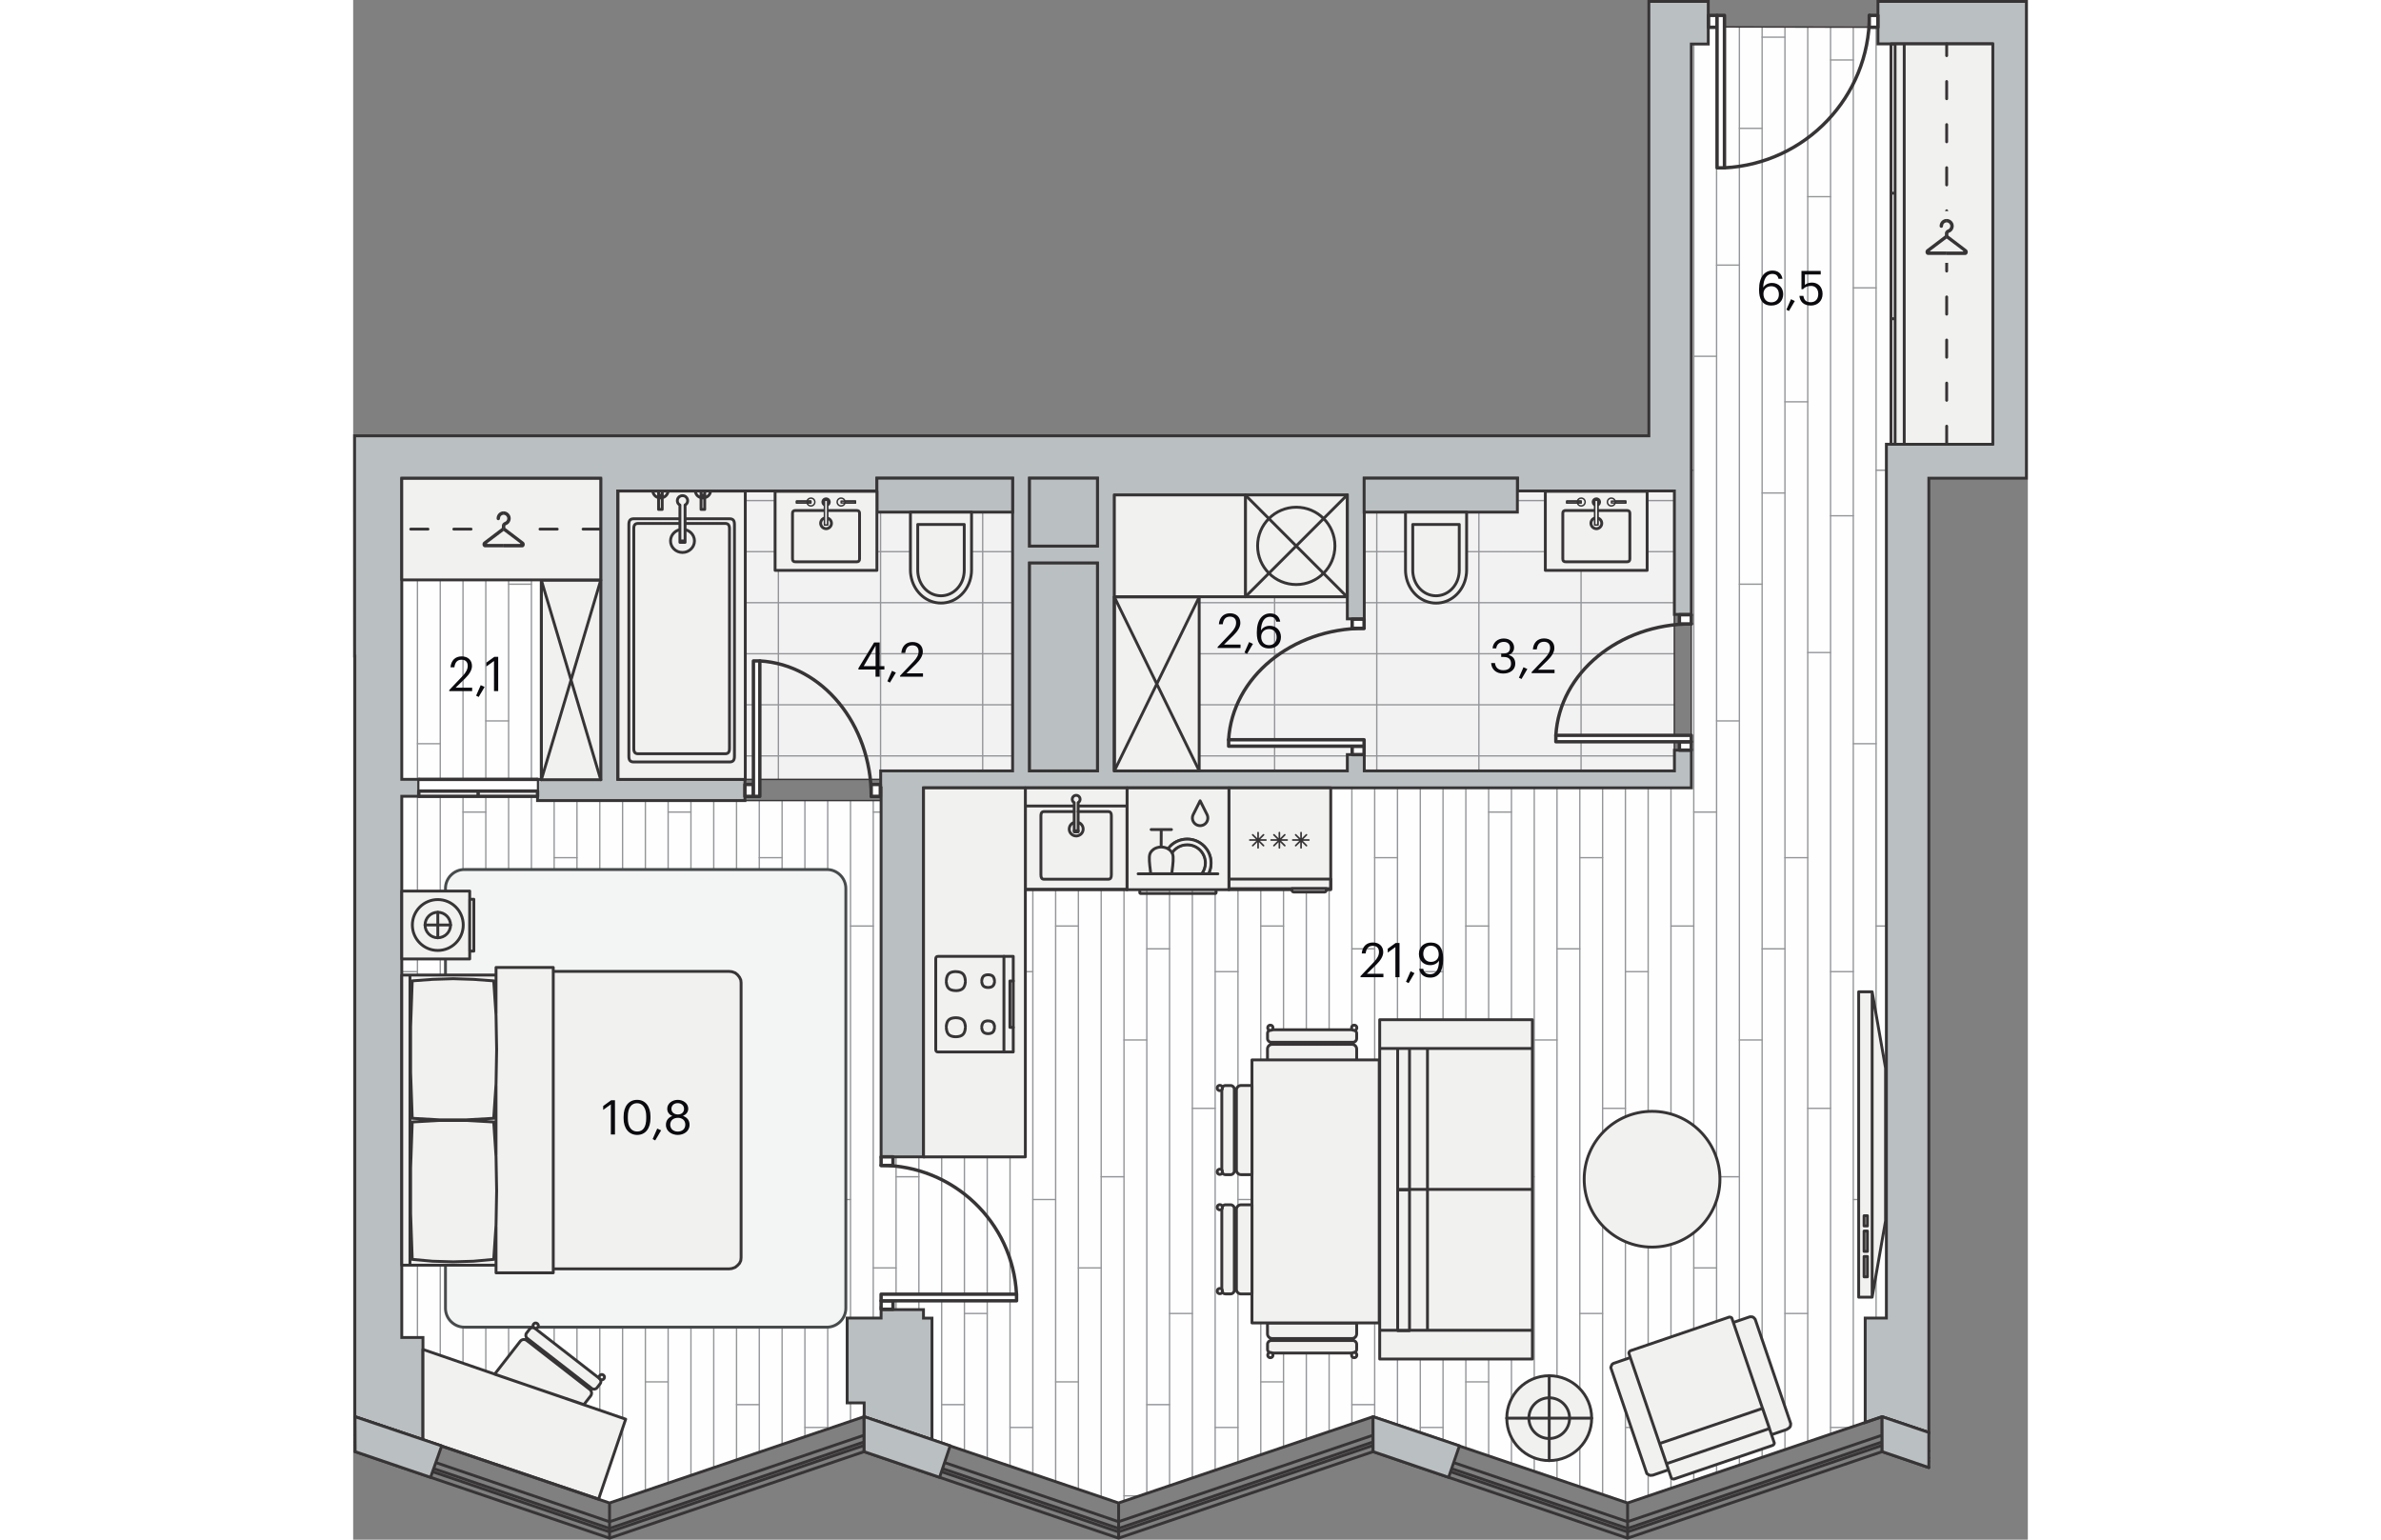 <svg xmlns="http://www.w3.org/2000/svg" xmlns:xlink="http://www.w3.org/1999/xlink" viewBox="0 0 279.78 257.23" enable-background="new 0 0 279.78 257.23" width="883" height="571"><rect x="0" y="0" width="279.78" height="257.23" fill="#808080" stroke="none"/><g><path fill-rule="evenodd" clip-rule="evenodd" fill="#FEFEFE" d="M223.55 131.63v-124.3l2.84.03v-2.87l28.34.06.01 2.78h19.18l-.05 66.89h-17.72v145.99h-3.54v17.44l-39.7 13.45-42.53-14.41-42.5 14.41-42.51-14.42-42.54 14.42-31.17-10.56v-17.08h-3.54v-143.57h33.24v53.86h53.93v-2.12z"/><defs><path id="a" d="M223.55 131.63v-124.3l2.84.03v-2.87l28.34.06.01 2.78h19.18l-.05 66.89h-17.72v145.99h-3.54v17.44l-39.7 13.45-42.53-14.41-42.5 14.41-42.51-14.42-42.54 14.42-31.17-10.56v-17.08h-3.54v-143.57h33.24v53.86h53.93v-2.12z"/></defs><clipPath id="b"><use xlink:href="#a" overflow="visible"/></clipPath><g clip-path="url(#b)"><g clip-rule="evenodd" stroke="#939598" stroke-width=".225" stroke-linecap="round" stroke-linejoin="round" fill="none"><path d="M250.62 459.87v-636.63M254.43 459.87v-636.63M243.01 459.87v-636.63M277.28 459.87v-636.63M246.82 459.87v-636.63M231.59 459.87v-636.63M265.86 459.87v-636.63M235.39 459.87v-636.63M269.66 459.87v-636.63M223.97 459.87v-636.63M258.24 459.87v-636.63M227.78 459.87v-636.63M262.05 459.87v-636.63M239.2 459.87v-636.63M273.47 459.87v-636.63M182.08 459.87v-636.63M216.35 459.87v-636.63M185.89 459.87v-636.63M220.16 459.87v-636.63M174.47 459.87v-636.63M208.74 459.87v-636.63M178.28 459.87v-636.63M212.55 459.87v-636.63M163.05 459.87v-636.63M197.32 459.87v-636.63M166.85 459.87v-636.63M201.12 459.87v-636.63M155.43 459.87v-636.63M189.7 459.87v-636.63M159.24 459.87v-636.63M193.51 459.87v-636.63M170.66 459.87v-636.63M204.93 459.87v-636.63M113.55 459.87v-636.63M147.82 459.87v-636.63M117.36 459.87v-636.63M151.63 459.87v-636.63M105.93 459.87v-636.63M140.2 459.87v-636.63M109.74 459.87v-636.63M144.01 459.87v-636.63M94.51 459.87v-636.63M128.78 459.87v-636.63M98.32 459.87v-636.63M132.59 459.87v-636.63M86.89 459.87v-636.63M121.16 459.87v-636.63M90.7 459.87v-636.63M124.97 459.87v-636.63M102.12 459.87v-636.63M136.39 459.87v-636.63M45.01 459.87v-636.63M79.28 459.87v-636.63M48.82 459.87v-636.63M83.09 459.87v-636.63M37.39 459.87v-636.63M71.66 459.87v-636.63M41.2 459.87v-636.63M75.47 459.87v-636.63M25.97 459.87v-636.63M60.24 459.87v-636.63M29.78 459.87v-636.63M64.05 459.87v-636.63M18.35 459.87v-636.63M52.62 459.87v-636.63M22.16 459.87v-636.63M56.43 459.87v-636.63M33.58 459.87v-636.63M67.85 459.87v-636.63M10.74 459.87v-636.63M14.55 459.87v-636.63M3.13 459.87v-636.63M6.93 459.87v-636.63"/></g><g clip-rule="evenodd" stroke="#939598" stroke-width=".225" stroke-linecap="round" stroke-linejoin="round" fill="none"><path d="M227.78 59.52h-3.81M262.05 59.52h-3.81M243.01 67.13h-3.81M277.28 67.13h-3.81M235.39 21.44h-3.8M269.66 21.44h-3.81M246.82 32.86h-3.81M281.09 32.86h-3.81M231.59 44.29h-3.81M265.86 44.29h-3.81M254.43 48.09h-3.81M254.43 2.4h3.81M250.62 10.02h-3.8M239.2 6.21h-3.81M273.47 6.21h-3.81M227.78 135.67h-3.81M262.05 135.67h-3.81M243.01 143.29h-3.81M277.28 143.29h-3.81M235.39 97.6h-3.8M269.66 97.6h-3.81M246.82 109.02h-3.81M281.09 109.02h-3.81M231.59 120.44h-3.81M265.86 120.44h-3.81M254.43 124.25h-3.81M254.43 78.56h3.81M250.62 86.17h-3.8M239.2 82.36h-3.81M273.47 82.36h-3.81"/></g><g clip-rule="evenodd" stroke="#939598" stroke-width=".225" stroke-linecap="round" stroke-linejoin="round" fill="none"><path d="M159.24 59.52h-3.81M193.51 59.52h-3.81M174.47 67.13h-3.81M208.74 67.13h-3.81M166.85 21.44h-3.8M201.12 21.44h-3.8M178.28 32.86h-3.81M212.55 32.86h-3.81M163.05 44.29h-3.81M197.32 44.29h-3.81M185.89 48.09h-3.81M220.16 48.09h-3.81M220.16 2.4h3.81M185.89 2.4h3.81M182.08 10.02h-3.8M216.35 10.02h-3.8M170.66 6.21h-3.81M204.93 6.21h-3.81M159.24 135.67h-3.81M193.51 135.67h-3.81M174.47 143.29h-3.81M208.74 143.29h-3.81M166.85 97.6h-3.8M201.12 97.6h-3.8M178.28 109.02h-3.81M212.55 109.02h-3.81M163.05 120.44h-3.81M197.32 120.44h-3.81M185.89 124.25h-3.81M220.16 124.25h-3.81M220.16 78.56h3.81M185.89 78.56h3.81M182.08 86.17h-3.8M216.35 86.17h-3.8M170.66 82.36h-3.81M204.93 82.36h-3.81"/></g><g clip-rule="evenodd" stroke="#939598" stroke-width=".225" stroke-linecap="round" stroke-linejoin="round" fill="none"><path d="M90.7 59.52h-3.81M124.97 59.52h-3.81M105.93 67.13h-3.81M140.2 67.13h-3.81M98.32 21.44h-3.81M132.59 21.44h-3.81M109.74 32.86h-3.81M144.01 32.86h-3.81M94.51 44.29h-3.81M128.78 44.29h-3.81M117.36 48.09h-3.81M151.63 48.09h-3.81M151.63 2.4h3.8M117.36 2.4h3.8M113.55 10.02h-3.81M147.82 10.02h-3.81M102.12 6.21h-3.8M136.39 6.21h-3.8M90.7 135.67h-3.81M124.97 135.67h-3.81M105.93 143.29h-3.81M140.2 143.29h-3.81M98.32 97.6h-3.81M132.59 97.6h-3.81M109.74 109.02h-3.81M144.01 109.02h-3.81M94.51 120.44h-3.81M128.78 120.44h-3.81M117.36 124.25h-3.81M151.63 124.25h-3.81M151.63 78.56h3.8M117.36 78.56h3.8M113.55 86.17h-3.81M147.82 86.17h-3.81M102.12 82.36h-3.8M136.39 82.36h-3.8"/></g><g clip-rule="evenodd" stroke="#939598" stroke-width=".225" stroke-linecap="round" stroke-linejoin="round" fill="none"><path d="M22.16 59.52h-3.81M56.43 59.52h-3.81M37.39 67.13h-3.81M71.66 67.13h-3.81M29.78 21.44h-3.81M64.05 21.44h-3.81M41.2 32.86h-3.81M75.47 32.86h-3.81M25.97 44.29h-3.81M60.24 44.29h-3.81M48.82 48.09h-3.81M83.09 48.09h-3.81M83.09 2.4h3.8M48.82 2.4h3.8M45.01 10.02h-3.81M79.28 10.02h-3.81M33.58 6.21h-3.8M67.85 6.21h-3.8M22.16 135.67h-3.81M56.43 135.67h-3.81M37.39 143.29h-3.81M71.66 143.29h-3.81M29.78 97.6h-3.81M64.05 97.6h-3.81M41.2 109.02h-3.81M75.47 109.02h-3.81M25.97 120.44h-3.81M60.24 120.44h-3.81M48.82 124.25h-3.81M83.09 124.25h-3.81M83.09 78.56h3.8M48.82 78.56h3.8M45.01 86.17h-3.81M79.28 86.17h-3.81M33.58 82.36h-3.8M67.85 82.36h-3.8"/></g><path clip-rule="evenodd" stroke="#939598" stroke-width=".225" stroke-linecap="round" stroke-linejoin="round" fill="none" d="M3.13 67.13h-3.81M6.93 32.86h-3.8M14.55 48.09h-3.81"/><g clip-rule="evenodd" stroke="#939598" stroke-width=".225" stroke-linecap="round" stroke-linejoin="round" fill="none"><path d="M14.55 2.4h3.81M10.74 10.02h-3.81"/></g><path clip-rule="evenodd" stroke="#939598" stroke-width=".225" stroke-linecap="round" stroke-linejoin="round" fill="none" d="M3.13 143.29h-3.81M6.93 109.02h-3.8M14.55 124.25h-3.81"/><g clip-rule="evenodd" stroke="#939598" stroke-width=".225" stroke-linecap="round" stroke-linejoin="round" fill="none"><path d="M14.55 78.56h3.81M10.74 86.17h-3.81"/></g><g clip-rule="evenodd" stroke="#939598" stroke-width=".225" stroke-linecap="round" stroke-linejoin="round" fill="none"><path d="M227.78 211.83h-3.81M262.05 211.83h-3.81M243.01 219.44h-3.81M277.28 219.44h-3.81M235.39 173.75h-3.8M269.66 173.75h-3.81M246.82 185.17h-3.81M281.09 185.17h-3.81M231.59 196.6h-3.81M265.86 196.6h-3.81M254.43 200.4h-3.81M254.43 154.71h3.81M250.62 162.33h-3.8M239.2 158.52h-3.81M273.47 158.52h-3.81M235.39 249.91h-3.8M269.66 249.91h-3.81M254.43 230.87h3.81M250.62 238.48h-3.8M239.2 234.67h-3.81M273.47 234.67h-3.81"/></g><g clip-rule="evenodd" stroke="#939598" stroke-width=".225" stroke-linecap="round" stroke-linejoin="round" fill="none"><path d="M159.24 211.83h-3.81M193.51 211.83h-3.81M174.47 219.44h-3.81M208.74 219.44h-3.81M166.85 173.75h-3.8M201.12 173.75h-3.8M178.28 185.17h-3.81M212.55 185.17h-3.81M163.05 196.6h-3.81M197.32 196.6h-3.81M185.89 200.4h-3.81M220.16 200.4h-3.81M220.16 154.71h3.81M185.89 154.71h3.81M182.08 162.33h-3.8M216.35 162.33h-3.8M170.66 158.52h-3.81M204.93 158.52h-3.81M166.85 249.91h-3.8M201.12 249.91h-3.8M220.16 230.87h3.81M185.89 230.87h3.81M182.08 238.48h-3.8M216.35 238.48h-3.8M170.66 234.67h-3.81M204.93 234.67h-3.81"/></g><g clip-rule="evenodd" stroke="#939598" stroke-width=".225" stroke-linecap="round" stroke-linejoin="round" fill="none"><path d="M90.7 211.83h-3.81M124.97 211.83h-3.81M105.93 219.44h-3.81M140.2 219.44h-3.81M98.32 173.75h-3.81M132.59 173.75h-3.81M109.74 185.17h-3.81M144.01 185.17h-3.81M94.51 196.6h-3.81M128.78 196.6h-3.81M117.36 200.4h-3.81M151.63 200.4h-3.81M151.63 154.71h3.8M117.36 154.71h3.8M113.55 162.33h-3.81M147.82 162.33h-3.81M102.12 158.52h-3.8M136.39 158.52h-3.8M98.32 249.91h-3.81M132.59 249.91h-3.81M151.63 230.87h3.8M117.36 230.87h3.8M113.55 238.48h-3.81M147.82 238.48h-3.81M102.12 234.67h-3.8M136.39 234.67h-3.8"/></g><g clip-rule="evenodd" stroke="#939598" stroke-width=".225" stroke-linecap="round" stroke-linejoin="round" fill="none"><path d="M22.16 211.83h-3.81M56.43 211.83h-3.81M37.39 219.44h-3.81M71.66 219.44h-3.81M29.78 173.75h-3.81M64.05 173.75h-3.81M41.2 185.17h-3.81M75.47 185.17h-3.81M25.97 196.6h-3.81M60.24 196.6h-3.81M48.82 200.4h-3.81M83.09 200.4h-3.81M83.09 154.71h3.8M48.82 154.71h3.8M45.01 162.33h-3.81M79.28 162.33h-3.81M33.58 158.52h-3.8M67.85 158.52h-3.8M29.78 249.91h-3.81M64.05 249.91h-3.81M83.09 230.87h3.8M48.82 230.87h3.8M45.01 238.48h-3.81M79.28 238.48h-3.81M33.58 234.67h-3.8M67.85 234.67h-3.8"/></g><path clip-rule="evenodd" stroke="#939598" stroke-width=".225" stroke-linecap="round" stroke-linejoin="round" fill="none" d="M3.13 219.44h-3.81M6.93 185.17h-3.8M14.55 200.4h-3.81"/><g clip-rule="evenodd" stroke="#939598" stroke-width=".225" stroke-linecap="round" stroke-linejoin="round" fill="none"><path d="M14.55 154.71h3.81M10.74 162.33h-3.81"/></g><g clip-rule="evenodd" stroke="#939598" stroke-width=".225" stroke-linecap="round" stroke-linejoin="round" fill="none"><path d="M14.55 230.87h3.81M10.74 238.48h-3.81"/></g></g><path clip-rule="evenodd" stroke="#373435" stroke-width=".24" stroke-linecap="round" stroke-linejoin="round" stroke-miterlimit="10" fill="none" d="M223.55 131.63v-124.3l2.84.03v-2.87l28.34.06.01 2.78h19.18l-.05 66.89h-17.72v145.99h-3.54v17.44l-39.7 13.45-42.53-14.41-42.5 14.41-42.51-14.42-42.54 14.42-31.17-10.56v-17.08h-3.54v-143.57h33.24v53.86h53.93v-2.12z"/><path fill-rule="evenodd" clip-rule="evenodd" fill="#F3F2F3" d="M220.72 82.01v46.78l-93.57-.08.02-46.7z"/><defs><path id="c" d="M220.72 82.01v46.78l-93.57-.08.02-46.7z"/></defs><clipPath id="d"><use xlink:href="#c" overflow="visible"/></clipPath><g clip-rule="evenodd" stroke="#939598" stroke-width=".225" stroke-linecap="round" stroke-linejoin="round" fill="none" clip-path="url(#d)"><path d="M120.84 109.22h140.52M120.84 117.75h140.52M120.84 100.69h140.52M120.84 92.16h140.52M120.84 83.63h140.52M120.84 75.09h140.52M120.84 66.56h140.52M120.84 134.82h140.52M120.84 143.35h140.52M120.84 126.29h140.52M171.01 155.62v-93.35M153.94 155.62v-93.35M188.07 155.62v-93.35M222.2 155.62v-93.35M205.14 155.62v-93.35M239.27 155.62v-93.35M256.33 155.62v-93.35M136.88 155.62v-93.35"/></g><path clip-rule="evenodd" stroke="#373435" stroke-width=".24" stroke-linecap="round" stroke-linejoin="round" stroke-miterlimit="10" fill="none" d="M220.72 82.01v46.78l-93.57-.08.02-46.7z"/><path fill-rule="evenodd" clip-rule="evenodd" fill="#F3F2F3" d="M110.17 82.01v46.78h-22.04v1.42h-43.88l.02-48.2z"/><defs><path id="e" d="M110.17 82.01v46.78h-22.04v1.42h-43.88l.02-48.2z"/></defs><clipPath id="f"><use xlink:href="#e" overflow="visible"/></clipPath><g clip-rule="evenodd" stroke="#939598" stroke-width=".225" stroke-linecap="round" stroke-linejoin="round" fill="none" clip-path="url(#f)"><path d="M37.94 109.22h140.52M37.94 117.75h140.52M37.94 100.69h140.52M37.94 92.16h140.52M37.94 83.63h140.52M37.94 75.09h140.52M37.94 66.56h140.52M37.94 134.82h140.52M37.94 143.35h140.52M37.94 126.29h140.52M88.11 155.62v-93.35M71.04 155.62v-93.35M105.17 155.62v-93.35M139.3 155.62v-93.35M122.24 155.62v-93.35M156.37 155.62v-93.35M173.43 155.62v-93.35M53.98 155.62v-93.35"/></g><path clip-rule="evenodd" stroke="#373435" stroke-width=".24" stroke-linecap="round" stroke-linejoin="round" stroke-miterlimit="10" fill="none" d="M110.17 82.01v46.78h-22.04v1.42h-43.88l.02-48.2z"/><path fill-rule="evenodd" clip-rule="evenodd" fill="#BABFC1" stroke="#373435" stroke-width=".48" stroke-miterlimit="22.926" d="M254.74.24h24.8v79.65h-16.3v159.45l-7.81-2.65-2.82.96v-17.44h3.54v-145.99h17.72v-66.89h-19.13v-7.09zm-254.42 236.45l-.04.01v-127.1h-.03l-.01-29.36v-7.43h216.23v-72.57h9.92v7.12h-2.83v95.29h-2.83v-20.63h-26.21v-2.13h-25.6v23.5h-2.83v-20.66h-38.89v46.06h38.89v-2.72h2.83v2.72h51.82v-3.46h2.83v6.29h-128.28v61.65h-7.09v-61.65h-.07v-2.83h22.04v-48.9h-22.67v2.13h-43.31v48.19h21.26v3.54h-34.65v-3.54h10.56v-50.32h-33.24v50.31h2.83v2.83h-2.83v90.42h3.54v17.08l-11.34-3.84zm87.88-17.9v1.42h-5.67v14.17h2.84v2.93l-.02-.62 11.35 3.85v-20.32h-1.42v-1.42h-7.08v-.01zm24.8-138.9v11.34h11.34v-11.34h-11.34zm0 14.18v34.72h11.34v-34.72h-11.34z"/><g clip-rule="evenodd" stroke="#373435"><path fill-rule="evenodd" fill="#FEFEFE" stroke-width=".216" stroke-miterlimit="22.926" d="M10.96 130.21h19.84v2.83h-19.84z"/><g stroke-width=".567" stroke-linecap="round" stroke-linejoin="round" stroke-miterlimit="10"><path fill-rule="evenodd" fill="#FEFEFE" d="M88.2 217.32h1.99v1.41h-1.99z"/><path d="M110.82 216.22c-.61-12.05-10.56-21.52-22.63-21.53" fill="none"/><path fill-rule="evenodd" fill="#FEFEFE" d="M88.2 216.22h22.63v1.1h-22.63zM88.2 193.27h1.99v1.44h-1.99zM226.44 2.57h1.41v1.99h-1.41z"/><path d="M229.09 28.04c13.57-.69 24.22-11.88 24.23-25.47" fill="none"/><path fill-rule="evenodd" fill="#FEFEFE" d="M227.86 2.57h1.24v25.47h-1.24zM253.29 2.57h1.44v1.99h-1.44zM65.45 131.06h1.41v1.99h-1.41z"/><path d="M67.94 110.42c10.42.61 18.61 10.56 18.62 22.63" fill="none"/><path fill-rule="evenodd" fill="#FEFEFE" d="M66.87 110.42h1.07v22.63h-1.07zM86.55 131.06h1.52v1.99h-1.52zM221.57 123.92h1.99v1.41h-1.99z"/><path d="M200.93 122.85c.61-10.42 10.56-18.61 22.63-18.62" fill="none"/><path fill-rule="evenodd" fill="#FEFEFE" d="M200.93 122.85h22.63v1.07h-22.63zM221.57 102.71h1.99v1.53h-1.99zM166.9 124.66h1.99v1.41h-1.99z"/><path d="M146.26 123.59c.61-10.42 10.56-18.61 22.63-18.62" fill="none"/><path fill-rule="evenodd" fill="#FEFEFE" d="M146.26 123.59h22.63v1.07h-22.63zM166.9 103.45h1.99v1.52h-1.99z"/><path fill="none" d="M10.96 130.21h19.84"/><path fill-rule="evenodd" fill="#FEFEFE" d="M20.88 132.17h9.92v.87h-9.92zM20.88 132.17h9.92v.87h-9.92zM10.96 132.17h9.92v.87h-9.92zM10.96 132.17h9.92v.87h-9.92z"/></g></g><g fill-rule="evenodd" clip-rule="evenodd" fill="#BABFC1" stroke="#373435" stroke-width=".48" stroke-miterlimit="22.926"><path d="M113 79.89h11.34v11.34h-11.34zM113 94.07h11.34v34.72h-11.34zM168.9 79.89h25.6v5.67h-25.6zM87.5 79.89h22.67v5.67h-22.67z"/></g><path fill-rule="evenodd" clip-rule="evenodd" fill="#F3F4F4" stroke="#474B4C" stroke-width=".48" stroke-linecap="round" stroke-linejoin="round" stroke-miterlimit="10" d="M18.59 145.27h60.55c1.74 0 3.17 1.43 3.17 3.17v70.12c0 1.74-1.43 3.17-3.17 3.17h-60.55c-1.74 0-3.17-1.42-3.17-3.17v-70.12c0-1.75 1.43-3.17 3.17-3.17z"/><g clip-rule="evenodd" stroke="#373435" stroke-width=".48" stroke-linecap="round" stroke-linejoin="round" stroke-miterlimit="10"><path fill-rule="evenodd" fill="#F1F1F0" d="M175.82 85.56h10.2v9.68l-.02.48-.06.48c-.39 2.45-2.28 4.34-4.58 4.54l-.44.02-.45-.02c-2.3-.22-4.16-2.08-4.58-4.54l-.06-.47-.02-.48v-9.69z"/><path d="M177.04 87.62h7.75v7.72l-.02.36-.05.37c-.3 1.86-1.73 3.29-3.48 3.45l-.33.02-.34-.02c-1.75-.16-3.16-1.58-3.48-3.45l-.05-.36-.02-.36v-7.73z" fill="none"/></g><g fill-rule="evenodd" clip-rule="evenodd" fill="#F1F1F0" stroke="#373435" stroke-width=".48" stroke-linecap="round" stroke-linejoin="round" stroke-miterlimit="10"><path d="M23.87 181.12l.1-5.77-.1-5.71-.02-.31-.37-5.46-3.39-.25-3.38-.11-3.45.11-3.39.25-.27 7.66v7.65l.27 7.65 4.54.26h4.53l4.54-.26.37-5.46zM64.81 210.1v-45.92l-.05-.46-.22-.46-.33-.41-.38-.31-.55-.2-.49-.05h-29.36v49.7h29.36l.49-.06.55-.2.38-.31.33-.35.22-.46zM33.43 161.73v-.1h-9.56v7.7h-.02l.02.31.1 5.71-.1 5.77-.02.25h.02v11.58h-.02l.02.26.1 5.71-.1 5.77-.02.25h.02v7.71h9.56v-50.77zM23.87 204.69l.1-5.76-.1-5.72-.02-.26-.37-5.5-4.54-.26h-4.53l-4.54.26-.27 7.65v7.65l.27 7.65 3.39.31 3.45.1 3.38-.1 3.39-.31.37-5.46zM23.87 163.06v-.16h-14.38v48.47h14.38v-6.43h-.02l-.37 5.46-3.39.31-3.38.1-3.45-.1-3.39-.31-.27-7.65v-7.65l.27-7.65 4.54-.26h4.53l4.54.26.37 5.5h.02v-11.58h-.02l-.37 5.46-4.54.26h-4.53l-4.54-.26-.27-7.65v-7.65l.27-7.66 3.39-.25 3.45-.11 3.38.11 3.39.25.37 5.46h.02v-5.76zM8.12 162.9h1.37v48.47h-1.37z"/></g><g clip-rule="evenodd" stroke="#373435" stroke-width=".48" stroke-linecap="round" stroke-linejoin="round" stroke-miterlimit="10"><path fill-rule="evenodd" fill="#F1F1F0" d="M149.06 82.69h17.01v17.01h-17.01z"/><circle fill-rule="evenodd" fill="#F1F1F0" cx="157.56" cy="91.2" r="6.46"/><path fill="none" d="M149.06 99.7l17.01-17.01M166.03 99.7l-16.93-16.94"/></g><g clip-rule="evenodd" stroke="#373435" stroke-width=".48"><path fill-rule="evenodd" fill="#F1F1F0" stroke-linecap="round" stroke-linejoin="round" stroke-miterlimit="10" d="M44.25 82.04h21.26v48.17h-21.26z"/><path stroke-linecap="round" stroke-linejoin="round" stroke-miterlimit="10" d="M54.59 86.67h-7.71c-.58 0-.82.28-.82.94v38.75c0 .67.24.94.82.94h16c.58 0 .82-.28.82-.94v-38.75c0-.67-.24-.94-.82-.94h-7.71M54.61 87.45h-6.99c-.53 0-.74.26-.74.89v36.7c0 .63.22.89.74.89h14.51c.53 0 .74-.26.74-.89v-36.7c0-.63-.22-.89-.74-.89h-6.99" fill="none"/><ellipse stroke-miterlimit="22.926" cx="55.02" cy="90.37" rx="2" ry="1.93" fill="none"/><path fill-rule="evenodd" fill="#F1F1F0" stroke-linecap="round" stroke-linejoin="round" stroke-miterlimit="10" d="M54.59 90.37h.86v.24h-.86zM55.45 90.37h-.86v-6c-.77-.42-.45-1.56.43-1.56s1.2 1.13.43 1.56v6z"/><g fill-rule="evenodd" fill="#F1F1F0" stroke-linecap="round" stroke-linejoin="round" stroke-miterlimit="10"><path d="M51.64 83.15c-.1.03-.21.04-.31.04s-.21-.01-.3-.04v-.48c.09.04.2.06.3.06l.15-.02.17-.04v.48zM51.64 83.15c-.1.03-.21.04-.31.04s-.21-.01-.3-.04v-.48c.09.04.2.06.3.06l.15-.02.17-.04v.48zM51.47 82.71l-.15.02c-.1 0-.21-.02-.3-.06v-.63h.62v.63l-.17.04zM51.64 83.15c.53-.12.93-.56.97-1.11h-2.55c.04.55.44.99.97 1.11h.61zM51.02 85.11v-2.38l.3.03.31-.03v2.38h-.61zM58.74 83.15c-.1.03-.21.04-.31.04s-.21-.01-.3-.04v-.48c.09.04.2.06.3.06l.15-.02.17-.04v.48zM58.74 83.15c-.1.03-.21.04-.31.04s-.21-.01-.3-.04v-.48c.09.04.2.06.3.06l.15-.02.17-.04v.48zM58.57 82.71l-.15.02c-.1 0-.21-.02-.3-.06v-.63h.62v.63l-.17.04zM58.74 83.15c.53-.12.93-.56.97-1.11h-2.55c.04.55.44.99.97 1.11h.61zM58.12 85.11v-2.38l.3.03.31-.03v2.38h-.61z"/></g></g><g clip-rule="evenodd" stroke="#373435" stroke-linecap="round" stroke-linejoin="round" stroke-miterlimit="10"><path fill-rule="evenodd" fill="#F1F1F0" stroke-width=".48" d="M199.17 82.08h17.01v13.21h-17.01z"/><path fill-rule="evenodd" fill="#F1F1F0" stroke-width=".24" d="M202.75 83.72h1.76l-.02.16.02.16h-1.76v-.32zM202.75 83.72h1.76l-.02.16.02.16h-1.76v-.32zM204.52 84.03l-.02-.16.02-.15h.25l-.03.15.01.08.02.08h-.25zM204.52 84.03l-.02-.16.02-.15h.25l-.03.15.01.08.02.08h-.25zM204.75 83.95l-.01-.08.03-.16h.38v.32h-.38l-.02-.08zM210.21 84.03v-.32h.38l.03.15-.01.08-.03.08h-.37zM210.21 84.03v-.32h.38l.03.15-.01.08-.03.08h-.37zM210.84 84.03h-.26l.03-.08.01-.08-.03-.15h.25l.02.15-.02.16zM211.18 84.03h-.34l.02-.16-.02-.15h1.76v.32h-1.42zM211.18 84.03h-.34l.02-.16-.02-.15h1.76v.32h-1.42zM204.52 84.03c.07.29.32.5.64.5.36 0 .66-.29.66-.66 0-.36-.29-.65-.66-.65-.31 0-.57.21-.64.5v.31z"/><path fill-rule="evenodd" fill="#F1F1F0" stroke-width=".48" d="M207.33 86.59c-.39.17-.61.59-.52 1.01.09.42.46.72.89.73.42 0 .79-.31.88-.72.08-.42-.13-.84-.52-1.01h-.73z"/><path fill-rule="evenodd" fill="#F1F1F0" stroke-width=".24" d="M207.43 84.19c-.3-.25-.12-.73.27-.73s.56.48.26.73h-.53zM207.43 84.48c-.28-.13-.44-.43-.38-.74.06-.3.33-.52.65-.52.31 0 .58.21.64.52.06.3-.09.61-.38.74h-.53zM207.43 84.19v-.61h.52v4.13h-.52v-3.23z"/><path stroke-width=".48" d="M207.95 85.29h4.85c.35 0 .49.15.49.49v7.59c0 .35-.15.49-.49.49h-10.22c-.35 0-.49-.15-.49-.49v-7.59c0-.35.14-.49.49-.49h4.85" fill="none"/><path fill-rule="evenodd" fill="#F1F1F0" stroke-width=".24" d="M204.52 83.72h-1.77v.31h2.4v-.31h-.38zM204.52 83.72h-1.77v.31h2.4v-.31h-.38zM210.84 84.03c-.07.29-.32.5-.64.5-.36 0-.66-.29-.66-.66 0-.36.29-.65.66-.65.31 0 .57.21.64.5v.31zM210.84 83.72h1.77v.31h-2.4v-.31h.38zM210.84 83.72h1.77v.31h-2.4v-.31h.38zM207.43 84.19v-.61h.52v4.13h-.52v-3.23z"/></g><path fill-rule="evenodd" clip-rule="evenodd" fill="#F1F1F0" stroke="#373435" stroke-width=".48" stroke-linecap="round" stroke-linejoin="round" stroke-miterlimit="10" d="M127.17 82.69h21.89v17.01h-21.89z"/><g clip-rule="evenodd"><path fill-rule="evenodd" fill="#F1F1F0" d="M251.52 165.7h2.25l2.24 12.75v25.51l-2.24 12.3v.46h-2.25z"/><g stroke="#373435" stroke-width=".48" stroke-linecap="round" stroke-linejoin="round" stroke-miterlimit="10" fill="none"><path d="M251.52 165.7v51.02M251.52 216.72h2.25M253.77 216.72l2.24-12.76M256.01 203.96v-25.51M256.01 178.45l-2.24-12.75M253.77 165.7h-2.25M252.42 213.32v-3.4M252.42 209.92h.56M252.98 209.92v3.4M252.98 213.32h-.56M252.42 209.07v-3.4M252.42 205.67h.56M252.98 205.67v3.4M252.98 209.07h-.56M252.42 204.82v-1.71M252.42 203.11h.56M252.98 203.11v1.71M252.98 204.82h-.56M253.77 165.7v51.02"/></g></g><circle fill-rule="evenodd" clip-rule="evenodd" fill="#F1F1F0" stroke="#373435" stroke-width=".48" stroke-linecap="round" stroke-linejoin="round" stroke-miterlimit="10" cx="217" cy="197.01" r="11.34"/><g fill-rule="evenodd" clip-rule="evenodd" fill="#F1F1F0" stroke="#373435" stroke-width=".48" stroke-linecap="round" stroke-linejoin="round" stroke-miterlimit="10"><path d="M41 250.46l4.53-13.36-33.87-11.65v15.09zM23.63 229.59l14.92 5.07 1.12-1.44c.26-.34.2-.83-.14-1.09l-10.53-8.18c-.34-.26-.83-.2-1.09.14l-4.28 5.5zM30.37 221.93l10.78 8.37c.27.21.32.6.11.88l-.52.67c-.21.27-.6.32-.88.11l-10.78-8.37c-.27-.21-.32-.6-.11-.88l.52-.67c.21-.27.61-.32.88-.11z"/><ellipse transform="matrix(.613 -.79 .79 .613 -163.218 109.717)" cx="30.46" cy="221.57" rx=".44" ry=".44"/><ellipse transform="matrix(.613 -.79 .79 .613 -165.735 121.792)" cx="41.52" cy="230.16" rx=".44" ry=".44"/></g><g clip-rule="evenodd" stroke="#373435" stroke-width=".48" stroke-linecap="round" stroke-linejoin="round" stroke-miterlimit="10"><path fill-rule="evenodd" fill="#F1F1F0" d="M112.29 131.63h17.01v16.97h-17.01z"/><path fill="none" d="M120.4 134.66h-8.11v13.95h17.01v-13.95h-8.11M120.49 135.59h-5.05c-.25 0-.41.09-.48.3-.04.1-.06.24-.06.41v9.88c0 .24.04.41.12.53.09.12.22.18.42.18h10.69c.2 0 .33-.06.42-.18.08-.12.12-.29.12-.53v-9.88c0-.17-.02-.3-.06-.41-.07-.21-.23-.3-.48-.3h-5.05M120.47 137.39c-.32.09-.58.32-.72.61-.07.15-.12.32-.12.5M119.63 138.5c0 .32.12.6.32.8.38.4 1.03.51 1.54.13l.15-.13c.35-.36.4-.89.2-1.3-.13-.28-.38-.51-.72-.61M121.12 138.8v-4.71c.58-.33.34-1.22-.33-1.22s-.91.89-.33 1.22v4.71"/><path fill-rule="evenodd" fill="#F1F1F0" d="M120.47 138.8h.65v.18h-.65z"/></g><g clip-rule="evenodd" stroke="#373435" stroke-linecap="round" stroke-linejoin="round"><g stroke-width=".48" stroke-miterlimit="10"><path fill-rule="evenodd" fill="#F1F1F0" d="M146.31 131.63h17.01v17.01h-17.01z"/><path fill="none" d="M146.31 146.87h17.01v1.6h-17.01z"/><path fill-rule="evenodd" fill="#F1F1F0" d="M162.61 148.46h-5.8c0 .34.1.57.3.57h5.2c.2 0 .3-.22.3-.57z"/></g><g stroke-width=".274" stroke-miterlimit="22.926" fill="none"><path d="M151.18 141.65v-2.55M152.09 141.28l-1.81-1.81M152.09 139.47l-1.81 1.81M152.49 140.34h-2.69M154.74 141.65v-2.55M155.64 141.28l-1.81-1.81M155.64 139.47l-1.81 1.81M156.04 140.34h-2.68M158.36 141.65v-2.55M159.26 141.28l-1.8-1.81M159.26 139.47l-1.8 1.81M159.67 140.34h-2.69"/></g></g><g clip-rule="evenodd" stroke="#373435" stroke-width=".48" stroke-linecap="round" stroke-linejoin="round" stroke-miterlimit="10"><path fill-rule="evenodd" fill="#F1F1F0" d="M31.44 96.93h9.92v33.34h-9.92z"/><path fill="none" d="M41.36 96.93l-9.92 33.34v-33.34l9.92 33.34"/></g><g clip-rule="evenodd" stroke="#373435" stroke-width=".48" stroke-linecap="round" stroke-linejoin="round" stroke-miterlimit="10"><circle fill-rule="evenodd" fill="#F1F1F0" cx="199.82" cy="236.93" r="6.83"/><circle fill-rule="evenodd" fill="#F1F1F0" cx="199.82" cy="236.93" r="7.09"/><circle fill-rule="evenodd" fill="#F1F1F0" cx="199.82" cy="236.93" r="3.4"/><path fill="none" d="M199.82 229.83v14.19M192.72 236.93h14.19"/></g><g clip-rule="evenodd" stroke="#373435" stroke-width=".48" stroke-linecap="round" stroke-linejoin="round" stroke-miterlimit="10"><g fill-rule="evenodd" fill="#F1F1F0"><path d="M8.12 148.87h11.35v11.34h-11.35zM19.46 150.24h.7v8.66h-.7z"/></g><circle fill-rule="evenodd" fill="#F1F1F0" cx="14.14" cy="154.54" r="4.25"/><circle fill-rule="evenodd" fill="#F1F1F0" cx="14.14" cy="154.54" r="2.13"/><path fill="none" d="M14.14 156.67v-4.26M12.01 154.54h4.26"/></g><g clip-rule="evenodd"><g stroke="#373435" stroke-width=".48" stroke-linecap="round" stroke-linejoin="round" stroke-miterlimit="10"><path fill-rule="evenodd" fill="#F1F1F0" d="M256.92 7.33h17.01v66.9h-17.01zM259.13 74.22v-66.89 66.89zM256.92 53.25h.68v20.98h-.68zM256.92 32.27h.68v20.98h-.68zM256.92 7.33h.68v24.94h-.68z"/><path stroke-dasharray="2.879,4.319" fill="none" d="M266.22 74.08v-66.75"/></g><path stroke="#F1F1F0" stroke-width="2.64" stroke-linecap="round" stroke-linejoin="round" d="M263.47 41.92l2.72-2.05h.06l2.72 2.05c.04.03.02.11-.03.11h-5.45c-.04 0-.06-.08-.02-.11zm6.08-.24l-3.05-2.32v-.35c0-.05.03-.09.08-.11.24-.08.45-.23.59-.43.15-.21.23-.46.23-.72 0-.31-.13-.6-.35-.82-.22-.22-.51-.34-.82-.35-.32 0-.62.12-.85.34-.23.22-.35.53-.35.85 0 .16.13.29.29.29.16 0 .28-.13.28-.29 0-.17.07-.32.18-.44.12-.12.28-.18.44-.18.33 0 .6.28.61.61 0 .27-.17.51-.43.6-.28.09-.48.35-.48.65v.35l-3.05 2.32c-.16.12-.23.35-.18.56.05.21.22.36.41.36h6.2c.19 0 .36-.14.41-.36.08-.22.01-.44-.16-.56z" fill="none"/><path fill-rule="evenodd" fill="#373435" d="M266.22 39.86l.03.01 2.72 2.05c.04.03.02.11-.03.11h-2.72v.57h3.1c.19 0 .36-.14.41-.36.05-.21-.02-.44-.18-.56l-3.05-2.32v-.35c0-.05.03-.09.08-.11.24-.08.45-.23.59-.43.15-.21.23-.46.23-.72 0-.31-.13-.6-.35-.82-.22-.22-.51-.34-.82-.35h-.02v.57h.01c.33 0 .6.28.61.61 0 .27-.17.51-.43.6l-.19.1v1.4zm-2.75 2.06l2.72-2.05.03-.01v-1.41c-.18.13-.29.33-.29.55v.35l-3.05 2.32c-.16.12-.23.35-.18.56.05.21.22.36.41.36h3.1v-.57h-2.72c-.04.01-.06-.07-.02-.1zm2.75-5.34v.57c-.16 0-.32.06-.43.18-.12.12-.18.27-.18.44 0 .16-.13.29-.28.29-.16 0-.29-.13-.29-.29 0-.32.13-.62.35-.85.22-.22.52-.34.83-.34z"/></g><g clip-rule="evenodd" stroke="#373435" stroke-linecap="round" stroke-linejoin="round" stroke-miterlimit="10"><path fill-rule="evenodd" fill="#F1F1F0" stroke-width=".48" d="M70.49 82.08h17.01v13.21h-17.01z"/><path fill-rule="evenodd" fill="#F1F1F0" stroke-width=".24" d="M74.07 83.72h1.76l-.02.16.02.16h-1.76v-.32zM74.07 83.72h1.76l-.02.16.02.16h-1.76v-.32zM75.83 84.03l-.02-.16.02-.15h.25l-.03.15.01.08.02.08h-.25zM75.83 84.03l-.02-.16.02-.15h.25l-.03.15.01.08.02.08h-.25zM76.06 83.95l-.01-.08.03-.16h.38v.32h-.38l-.02-.08zM81.52 84.03v-.32h.38l.03.15-.01.08-.03.08h-.37zM81.52 84.03v-.32h.38l.03.15-.01.08-.03.08h-.37zM82.16 84.03h-.26l.03-.08.01-.08-.03-.15h.25l.02.15-.02.16zM82.5 84.03h-.34l.02-.16-.02-.15h1.76v.32h-1.42zM82.5 84.03h-.34l.02-.16-.02-.15h1.76v.32h-1.42zM75.83 84.03c.07.29.32.5.64.5.36 0 .66-.29.66-.66 0-.36-.29-.65-.66-.65-.31 0-.57.21-.64.5v.31z"/><path fill-rule="evenodd" fill="#F1F1F0" stroke-width=".48" d="M78.64 86.59c-.39.17-.61.59-.52 1.01.09.42.46.72.89.73.42 0 .79-.31.88-.72.08-.42-.13-.84-.52-1.01h-.73z"/><path fill-rule="evenodd" fill="#F1F1F0" stroke-width=".24" d="M78.74 84.19c-.3-.25-.12-.73.27-.73s.56.48.26.73h-.53zM78.74 84.48c-.28-.13-.44-.43-.38-.74.06-.3.33-.52.65-.52.31 0 .58.21.64.52.06.3-.09.61-.38.74h-.53zM78.74 84.19v-.61h.52v4.13h-.52v-3.23z"/><path stroke-width=".48" d="M79.26 85.29h4.85c.35 0 .49.15.49.49v7.59c0 .35-.15.49-.49.49h-10.22c-.35 0-.49-.15-.49-.49v-7.59c0-.35.14-.49.49-.49h4.85" fill="none"/><path fill-rule="evenodd" fill="#F1F1F0" stroke-width=".24" d="M75.83 83.72h-1.76v.31h2.4v-.31h-.38zM75.83 83.72h-1.76v.31h2.4v-.31h-.38zM82.16 84.03c-.07.29-.32.5-.64.5-.36 0-.66-.29-.66-.66 0-.36.29-.65.66-.65.31 0 .57.21.64.5v.31zM82.16 83.72h1.76v.31h-2.4v-.31h.39zM82.16 83.72h1.76v.31h-2.4v-.31h.39zM78.74 84.19v-.61h.52v4.13h-.52v-3.23z"/></g><g clip-rule="evenodd" stroke="#373435" stroke-width=".48" stroke-linecap="round" stroke-linejoin="round" stroke-miterlimit="10"><path fill-rule="evenodd" fill="#F1F1F0" d="M93.11 85.56h10.2v9.68l-.02.47-.06.48c-.39 2.45-2.28 4.34-4.58 4.54l-.44.02-.45-.02c-2.3-.22-4.17-2.08-4.58-4.54l-.06-.47-.02-.48v-9.68z"/><path d="M94.34 87.62h7.75v7.72l-.02.36-.05.37c-.3 1.86-1.73 3.29-3.48 3.45l-.33.02-.34-.02c-1.75-.16-3.16-1.58-3.48-3.45l-.05-.36-.02-.36v-7.73z" fill="none"/></g><path fill-rule="evenodd" clip-rule="evenodd" fill="#F1F1F0" stroke="#373435" stroke-width=".48" stroke-linecap="round" stroke-linejoin="round" stroke-miterlimit="10" d="M95.29 131.63h17.01v61.65h-17.01z"/><g clip-rule="evenodd" stroke="#373435" stroke-width=".48" stroke-linecap="round" stroke-linejoin="round" stroke-miterlimit="10"><path fill-rule="evenodd" fill="#F1F1F0" d="M127.17 99.74h14.17v29.05h-14.17z"/><path fill="none" d="M141.35 99.74l-14.18 29.05v-29.05l14.18 29.05"/></g><g clip-rule="evenodd" stroke="#373435" stroke-width=".48" stroke-linecap="round" stroke-linejoin="round" stroke-miterlimit="10"><path fill-rule="evenodd" fill="#F1F1F0" d="M110.28 159.78v15.97h-12.55c-.28 0-.4-.12-.4-.4v-15.17c0-.28.12-.4.4-.4h12.55z"/><path d="M105.02 171.49c.08-.64.35-.9 1-.94M106.02 172.69c-.64-.04-.92-.3-1-.94M106.15 170.56c.64.04.92.3 1 .94M107.14 171.75c-.08.64-.35.9-1 .94M99.09 171.49c.08-1.01.51-1.42 1.53-1.46M100.62 173.21c-1.01-.04-1.44-.45-1.52-1.46M102.27 171.75c-.08 1.01-.51 1.42-1.53 1.46M105.02 164.04c.08.64.35.9 1 .94M106.02 162.85c-.64.04-.92.3-1 .94M106.15 164.98c.64-.04.92-.3 1-.94M107.14 163.79c-.08-.64-.35-.9-1-.94M99.09 164.04c.08 1.01.51 1.42 1.53 1.46M100.62 162.32c-1.01.04-1.44.45-1.52 1.46M100.75 165.51c1.01-.04 1.44-.45 1.53-1.47M102.27 163.79c-.08-1.01-.51-1.43-1.53-1.46M110.28 163.89h-.56v7.75h.56M108.72 159.78v15.97M100.75 170.03c1.01.04 1.44.45 1.53 1.46" fill="none"/></g><g clip-rule="evenodd" stroke="#373435"><path stroke-width=".48" stroke-linecap="round" stroke-linejoin="bevel" stroke-miterlimit="10" d="M131.42 148.85v.32c.01.05.05.09.1.1h12.55c.05-.01.09-.05.1-.1v-.27" fill="none"/><path fill-rule="evenodd" fill="#F1F1F0" stroke-width=".48" stroke-linecap="round" stroke-linejoin="round" stroke-miterlimit="10" d="M129.3 131.63h17.01v17.01h-17.01z"/><path stroke-width=".216" stroke-miterlimit="22.926" fill="none" d="M137.12 139.19M133.4 139.38"/><g stroke-width=".368" stroke-linejoin="bevel" stroke-miterlimit="22.926" fill="none"><path d="M141.79 145.95c.71-.99.77-2.3.14-3.34s-1.82-1.61-3.03-1.43c-.68.1-1.3.42-1.76.9M142.96 145.95c.66-1.35.52-2.95-.37-4.16s-2.37-1.83-3.85-1.61c-.88.13-1.67.54-2.27 1.15"/></g><path stroke-width=".48" stroke-linecap="round" stroke-linejoin="round" stroke-miterlimit="22.926" d="M134.99 141.22l.01-2.63h-1.68 3.39m-3.47 7.39h3.52l.07-.6c.12-.94.28-2.17.06-2.74l-.05-.12-.02-.04h-.01l-.04-.07c-.06-.1-.13-.19-.21-.27l-.26-.23-.04-.03c-.16-.11-.35-.2-.55-.26-.2-.06-.42-.1-.63-.11h-.17c-.21.01-.43.04-.63.11-.19.06-.37.14-.53.25l-.01.01-.04.03-.26.23c-.08.08-.15.17-.2.27l-.04.07h-.01l-.02.04-.05.12c-.22.56-.06 1.8.06 2.74l.06.6z" fill="none"/><path fill-rule="evenodd" fill="#F1F1F0" stroke-width=".48" stroke-linecap="round" stroke-linejoin="round" stroke-miterlimit="10" d="M140.35 136.08l1.15-2.29 1.15 2.29c.27.54.13 1.2-.34 1.58-.47.38-1.15.38-1.62 0-.47-.38-.62-1.04-.34-1.58z"/><path stroke-width=".48" stroke-linecap="round" stroke-linejoin="round" stroke-miterlimit="22.926" d="M136.82 142.47c.55-.8 1.47-1.33 2.52-1.33 1.68 0 3.04 1.36 3.04 3.04 0 .67-.22 1.29-.59 1.8M136.15 141.77c.73-.96 1.88-1.58 3.18-1.58 2.21 0 4 1.79 4 4 0 .64-.15 1.25-.42 1.79M144.46 145.99h-13.32" fill="none"/></g><g fill-rule="evenodd" clip-rule="evenodd" fill="#F1F1F0" stroke="#373435" stroke-width=".48" stroke-linecap="round" stroke-linejoin="round" stroke-miterlimit="10"><path d="M234.23 220.41l5.93 17.41-.01.18-.02.19-.08.2-.17.18-.19.12-.19.13-2.54.87-.35-1.02-1.15-3.37-4.88-14.36 2.54-.87.21-.07.22-.01.25.03.19.12.12.13zM219.41 244.54l.34 1.02.44 1.28.04.11.1.08.09.04.09.03h.15l.07-.02 16.38-5.59.07-.03.12-.09.05-.08.05-.08.03-.13-.04-.11-.43-1.28-.35-1.02zM218.265 241.166l17.206-5.872 1.15 3.369-17.206 5.872zM230.58 220.94l4.88 14.36-17.2 5.87-4.89-14.36-.23-.69-.02-.06.03-.13.05-.07.05-.08.12-.1.07-.03 16.38-5.58.06-.03.16.01.09.03.09.03.1.08.02.06zM210.76 227.71l-.21.07-.19.12-.1.15-.08.21-.08.21 6.03 17.73.19.11.19.11.18.07.22-.02.23-.02 2.61-.89-.34-1.02-1.15-3.37-4.89-14.36z"/></g><g fill-rule="evenodd" clip-rule="evenodd" fill="#F1F1F0" stroke="#373435" stroke-width=".48" stroke-linecap="round" stroke-linejoin="round" stroke-miterlimit="10"><path d="M174.5 222.24h22.51v4.81h-25.51v-4.81zM174.5 175.17v47.08h-3v-47.08zM197.01 170.36v4.81h-25.51v-4.81zM174.5 175.17v23.54h1.98v-23.54h-.78zM176.48 198.71h3v23.54h-3zM179.48 198.71h17.53v23.54h-17.53zM179.48 175.17h17.53v23.54h-17.53zM176.48 175.17v23.54h3v-23.54h-1.18zM174.5 198.8v23.53h1.98v-23.53h-.78z"/></g><g fill-rule="evenodd" clip-rule="evenodd" fill="#F1F1F0" stroke="#373435" stroke-width=".48" stroke-linecap="round" stroke-linejoin="round" stroke-miterlimit="10"><path d="M152.75 221.02h14.9v1.82c0 .43-.35.78-.78.78h-13.34c-.43 0-.78-.35-.78-.78v-1.82zM153.38 226.05h13.65c.34 0 .62-.28.62-.62v-.85c0-.34-.28-.62-.62-.62h-13.65c-.34 0-.62.28-.62.62v.85c0 .34.28.62.62.62z"/><circle cx="153.23" cy="226.39" r=".44"/><circle cx="167.24" cy="226.39" r=".44"/><path d="M150.16 177.08h21.26v43.94h-21.26zM152.75 177.08h14.9v-1.82c0-.43-.35-.78-.78-.78h-13.34c-.43 0-.78.35-.78.78v1.82zM153.38 172.04h13.65c.34 0 .62.28.62.62v.85c0 .34-.28.62-.62.62h-13.65c-.34 0-.62-.28-.62-.62v-.85c0-.34.28-.62.62-.62z"/><circle cx="153.23" cy="171.71" r=".44"/><circle cx="167.24" cy="171.71" r=".44"/><path d="M150.16 196.25v-14.9h-1.82c-.43 0-.78.35-.78.78v13.34c0 .43.35.78.78.78h1.82zM145.12 195.63v-13.65c0-.34.28-.62.62-.62h.85c.34 0 .62.28.62.62v13.65c0 .34-.28.62-.62.62h-.85c-.34 0-.62-.28-.62-.62z"/><circle cx="144.79" cy="195.77" r=".44"/><circle cx="144.79" cy="181.77" r=".44"/><path d="M150.16 216.18v-14.9h-1.82c-.43 0-.78.35-.78.78v13.34c0 .43.35.78.78.78h1.82zM145.12 215.55v-13.65c0-.34.28-.62.62-.62h.85c.34 0 .62.28.62.62v13.65c0 .34-.28.62-.62.62h-.85c-.34.01-.62-.28-.62-.62z"/><circle cx="144.79" cy="215.7" r=".44"/><circle cx="144.79" cy="201.69" r=".44"/></g><g clip-rule="evenodd"><g stroke="#373435" stroke-width=".48" stroke-linecap="round" stroke-linejoin="round" stroke-miterlimit="10"><path fill-rule="evenodd" fill="#F1F1F0" d="M8.12 79.92h33.24v16.96h-33.24z"/><path stroke-dasharray="2.879,4.319" fill="none" d="M41.29 88.4h-33.17"/></g><path stroke="#F1F1F0" stroke-width="2.64" stroke-linecap="round" stroke-linejoin="round" d="M22.39 90.77l2.72-2.05h.06l2.72 2.05c.04.03.02.11-.03.11h-5.45c-.04-.01-.06-.08-.02-.11zm6.08-.24l-3.05-2.32v-.35c0-.05.03-.09.08-.11.24-.08.45-.23.59-.43.15-.21.23-.46.23-.72 0-.31-.13-.6-.35-.82-.22-.22-.51-.34-.82-.35-.32 0-.62.12-.85.34-.23.22-.35.52-.35.85 0 .16.13.29.29.29.16 0 .28-.13.28-.29 0-.17.07-.32.18-.44.12-.12.28-.18.44-.18.33 0 .6.28.61.61 0 .27-.17.51-.43.6-.28.09-.48.35-.48.65v.35l-3.05 2.32c-.16.12-.23.35-.18.56.05.21.22.36.41.36h6.2c.19 0 .36-.14.41-.36.07-.22 0-.44-.16-.56z" fill="none"/><path fill-rule="evenodd" fill="#373435" d="M25.14 88.71l.03.01 2.72 2.05c.04.03.02.11-.03.11h-2.72v.57h3.1c.19 0 .36-.14.41-.36.05-.21-.02-.44-.18-.56l-3.05-2.32v-.35c0-.05.03-.09.08-.11.24-.08.45-.23.59-.43.15-.21.23-.46.23-.72 0-.31-.13-.6-.35-.82-.22-.22-.51-.34-.82-.35h-.02v.57h.01c.33 0 .6.28.61.61 0 .27-.17.51-.43.6l-.19.1v1.4zm-2.75 2.06l2.72-2.05.03-.01v-1.41c-.18.13-.29.33-.29.55v.35l-3.05 2.32c-.16.12-.23.35-.18.56.05.21.22.36.41.36h3.1v-.57h-2.72c-.04 0-.06-.07-.02-.1zm2.75-5.34v.57c-.16 0-.32.06-.43.18-.12.12-.18.27-.18.44 0 .16-.13.29-.28.29-.16 0-.29-.13-.29-.29 0-.32.13-.62.35-.85.22-.22.52-.34.83-.34z"/></g><path clip-rule="evenodd" stroke="#373435" stroke-width=".48" stroke-linecap="round" stroke-linejoin="round" stroke-miterlimit="22.926" d="M263.24 245.19l-7.81-2.66-42.52 14.45-42.52-14.45-42.52 14.45-42.52-14.45-42.52 14.45-42.51-14.45-.04.01m.04-.01v-5.84m42.51 20.3v-5.89m42.52-8.56v-5.9m42.53 20.35v-5.89m42.51-8.56l-.01-5.86m42.53 20.31v-5.89m42.52-8.56v-5.85m7.81 2.65l-7.81-2.65-42.52 14.41-42.53-14.41-42.51 14.41-42.53-14.41-42.51 14.41-42.51-14.41-.04.01m262.96 7.43l-7.81-2.65-42.52 14.45-42.52-14.45-42.52 14.45-42.52-14.45-42.52 14.45-42.51-14.46-.04.02m262.96 2.07l-7.81-2.65-42.52 14.45-42.52-14.45-42.52 14.45-42.52-14.45-42.52 14.45-42.51-14.46-.04.01m262.96 1.52l-7.81-2.65-42.52 14.45-42.52-14.45-42.52 14.45-42.52-14.45-42.52 14.46-42.51-14.48-.04.02" fill="none"/><g fill-rule="evenodd" clip-rule="evenodd" fill="#0A0A0E"><path d="M144.42 108.26h3.83v-.57h-2.76l1.58-1.54c.7-.69 1.15-1.38 1.15-2.08 0-.98-.67-1.61-1.73-1.61-1.09 0-1.77.71-1.86 1.83h.65c.11-.9.54-1.27 1.21-1.27.65 0 1.02.38 1.02 1.02 0 .58-.3 1.1-.82 1.66l-2.27 2.39v.17zM149.34 109.24l.99-1.67-.65-.3-.77 1.75zM153.02 108.33c1.21 0 1.98-.77 1.98-1.91 0-1.05-.74-1.87-1.87-1.87-.66 0-1.2.31-1.47.78.03-1.51.64-2.29 1.5-2.29.64 0 .93.29 1.06.82h.66c-.15-.92-.78-1.38-1.67-1.38-1.31 0-2.24 1.07-2.24 3.13v.14c-.01 1.41.49 2.58 2.05 2.58zm0-.54c-.77 0-1.32-.5-1.32-1.43 0-.74.54-1.26 1.31-1.26.78 0 1.27.54 1.27 1.36 0 .8-.51 1.33-1.26 1.33zM43.05 189.54h.69v-5.72h-.65l-1.32.96v.65l1.28-.92zM47.45 189.61c1.41 0 2.22-1.12 2.22-2.78v-.32c0-1.63-.82-2.76-2.23-2.76-1.4 0-2.26 1.09-2.26 2.78v.32c-.01 1.66.9 2.76 2.27 2.76zm0-.57c-.95 0-1.56-.75-1.56-2.2v-.32c0-1.41.58-2.21 1.54-2.21.97 0 1.53.86 1.53 2.19v.32c0 1.45-.51 2.22-1.51 2.22zM50.46 190.53l.99-1.68-.65-.3-.77 1.75zM54.23 189.61c.97 0 1.97-.57 1.97-1.71 0-.74-.43-1.23-1.1-1.47.53-.23.88-.63.88-1.21 0-.9-.86-1.47-1.75-1.47-.88 0-1.76.56-1.76 1.49 0 .56.32.99.86 1.2-.61.22-1.08.71-1.08 1.48 0 1.13 1.04 1.69 1.98 1.69zm.02-3.42c-.58 0-1.08-.34-1.08-.94 0-.59.46-.95 1.06-.95.59 0 1.05.38 1.05.94 0 .6-.42.95-1.03.95zm-.02 2.86c-.66 0-1.26-.4-1.26-1.15 0-.76.6-1.15 1.28-1.15s1.24.38 1.24 1.14c0 .75-.56 1.16-1.26 1.16zM16.05 115.46h3.83v-.57h-2.76l1.58-1.54c.7-.69 1.15-1.38 1.15-2.08 0-.98-.67-1.61-1.73-1.61-1.09 0-1.77.71-1.86 1.83h.65c.11-.9.54-1.27 1.21-1.27.65 0 1.02.38 1.02 1.02 0 .58-.3 1.1-.82 1.66l-2.27 2.39v.17zM20.97 116.44l.99-1.67-.65-.3-.77 1.75zM23.53 115.46h.7v-5.72h-.65l-1.33.96v.65l1.28-.92zM168.29 163.26h3.83v-.57h-2.76l1.58-1.54c.7-.69 1.15-1.38 1.15-2.08 0-.98-.67-1.61-1.73-1.61-1.09 0-1.77.71-1.86 1.83h.65c.11-.9.54-1.27 1.21-1.27.65 0 1.02.38 1.02 1.02 0 .58-.3 1.1-.82 1.66l-2.27 2.39v.17zM174.12 163.26h.69v-5.72h-.64l-1.33.96v.65l1.28-.92zM176.33 164.25l.98-1.67-.65-.31-.77 1.75zM180.05 160.7c-.78 0-1.27-.54-1.27-1.36 0-.81.51-1.34 1.26-1.34.77 0 1.32.52 1.32 1.46 0 .75-.54 1.24-1.31 1.24zm-.11 2.63c1.37 0 2.15-1.05 2.15-2.94v-.36c0-1.65-.7-2.56-2.06-2.56-1.21 0-1.98.77-1.98 1.91 0 1.08.77 1.87 1.88 1.87.66 0 1.21-.3 1.48-.76-.02 1.52-.55 2.27-1.46 2.27-.74 0-1.06-.34-1.18-.9h-.67c.16.92.79 1.47 1.84 1.47zM192.12 112.53c1.18 0 2.03-.62 2.03-1.66 0-.79-.43-1.26-1.1-1.44.52-.22.9-.6.9-1.25 0-.79-.63-1.51-1.72-1.51-1.09 0-1.83.74-1.87 1.65h.61c.07-.65.55-1.08 1.26-1.08.7 0 1.04.42 1.04.96 0 .62-.33.98-1.07.98h-.4v.58h.43c.81 0 1.21.38 1.21 1.11 0 .67-.41 1.1-1.3 1.1-.9 0-1.31-.52-1.38-1.2h-.64c.04 1 .78 1.76 2 1.76zM195.19 113.44l.98-1.67-.65-.3-.76 1.75zM196.88 112.46h3.83v-.57h-2.76l1.58-1.54c.7-.69 1.15-1.38 1.15-2.08 0-.98-.67-1.61-1.73-1.61-1.09 0-1.77.71-1.86 1.83h.65c.11-.9.54-1.27 1.21-1.27.65 0 1.02.38 1.02 1.02 0 .58-.3 1.1-.82 1.66l-2.27 2.39v.17zM236.93 51.05c1.21 0 1.98-.77 1.98-1.91 0-1.05-.74-1.87-1.87-1.87-.66 0-1.2.31-1.47.78.03-1.51.64-2.29 1.5-2.29.64 0 .93.29 1.06.82h.66c-.15-.92-.78-1.38-1.67-1.38-1.31 0-2.24 1.07-2.24 3.13v.14c0 1.41.49 2.58 2.05 2.58zm0-.54c-.77 0-1.32-.5-1.32-1.43 0-.74.54-1.26 1.31-1.26.78 0 1.27.54 1.27 1.36.01.8-.5 1.33-1.26 1.33zM239.87 51.96l.98-1.67-.64-.3-.77 1.75zM243.53 51.05c1.09 0 1.96-.74 1.96-1.94 0-1.17-.75-1.9-1.78-1.9-.54 0-.94.18-1.17.39v-1.74h2.64v-.6h-3.22v3.06h.26c.3-.34.69-.55 1.35-.55.73 0 1.2.53 1.2 1.34 0 .86-.48 1.38-1.26 1.38-.87 0-1.12-.43-1.23-1.06h-.66c.09.94.68 1.62 1.91 1.62zM87.28 113.06h.68v-1.2h.79v-.57h-.79v-3.95h-.93l-2.62 4.3v.22h2.86v1.2h.01zm-1.98-1.77l1.98-3.42v3.42h-1.98zM89.68 114.04l.99-1.67-.65-.3-.77 1.75zM91.37 113.06h3.83v-.57h-2.76l1.58-1.54c.7-.69 1.15-1.38 1.15-2.08 0-.98-.67-1.61-1.73-1.61-1.09 0-1.77.71-1.86 1.83h.65c.11-.9.54-1.27 1.21-1.27.65 0 1.02.38 1.02 1.02 0 .58-.3 1.1-.82 1.66l-2.27 2.39v.17z"/></g><path fill-rule="evenodd" clip-rule="evenodd" fill="#BABFC1" stroke="#373435" stroke-width=".48" stroke-linejoin="round" stroke-miterlimit="22.926" d="M263.24 245.18l-7.8-2.66-.01-5.83 7.81 2.63v5.86zm-80.23 1.64l-12.61-4.3-.01-5.84 14.43 4.87-1.81 5.27zm-85.04 0l-12.6-4.29v-5.85l14.37 4.86-1.77 5.28zm-85.04 0l-12.6-4.3-.02-5.83 14.48 4.87-1.86 5.26z"/></g></svg>